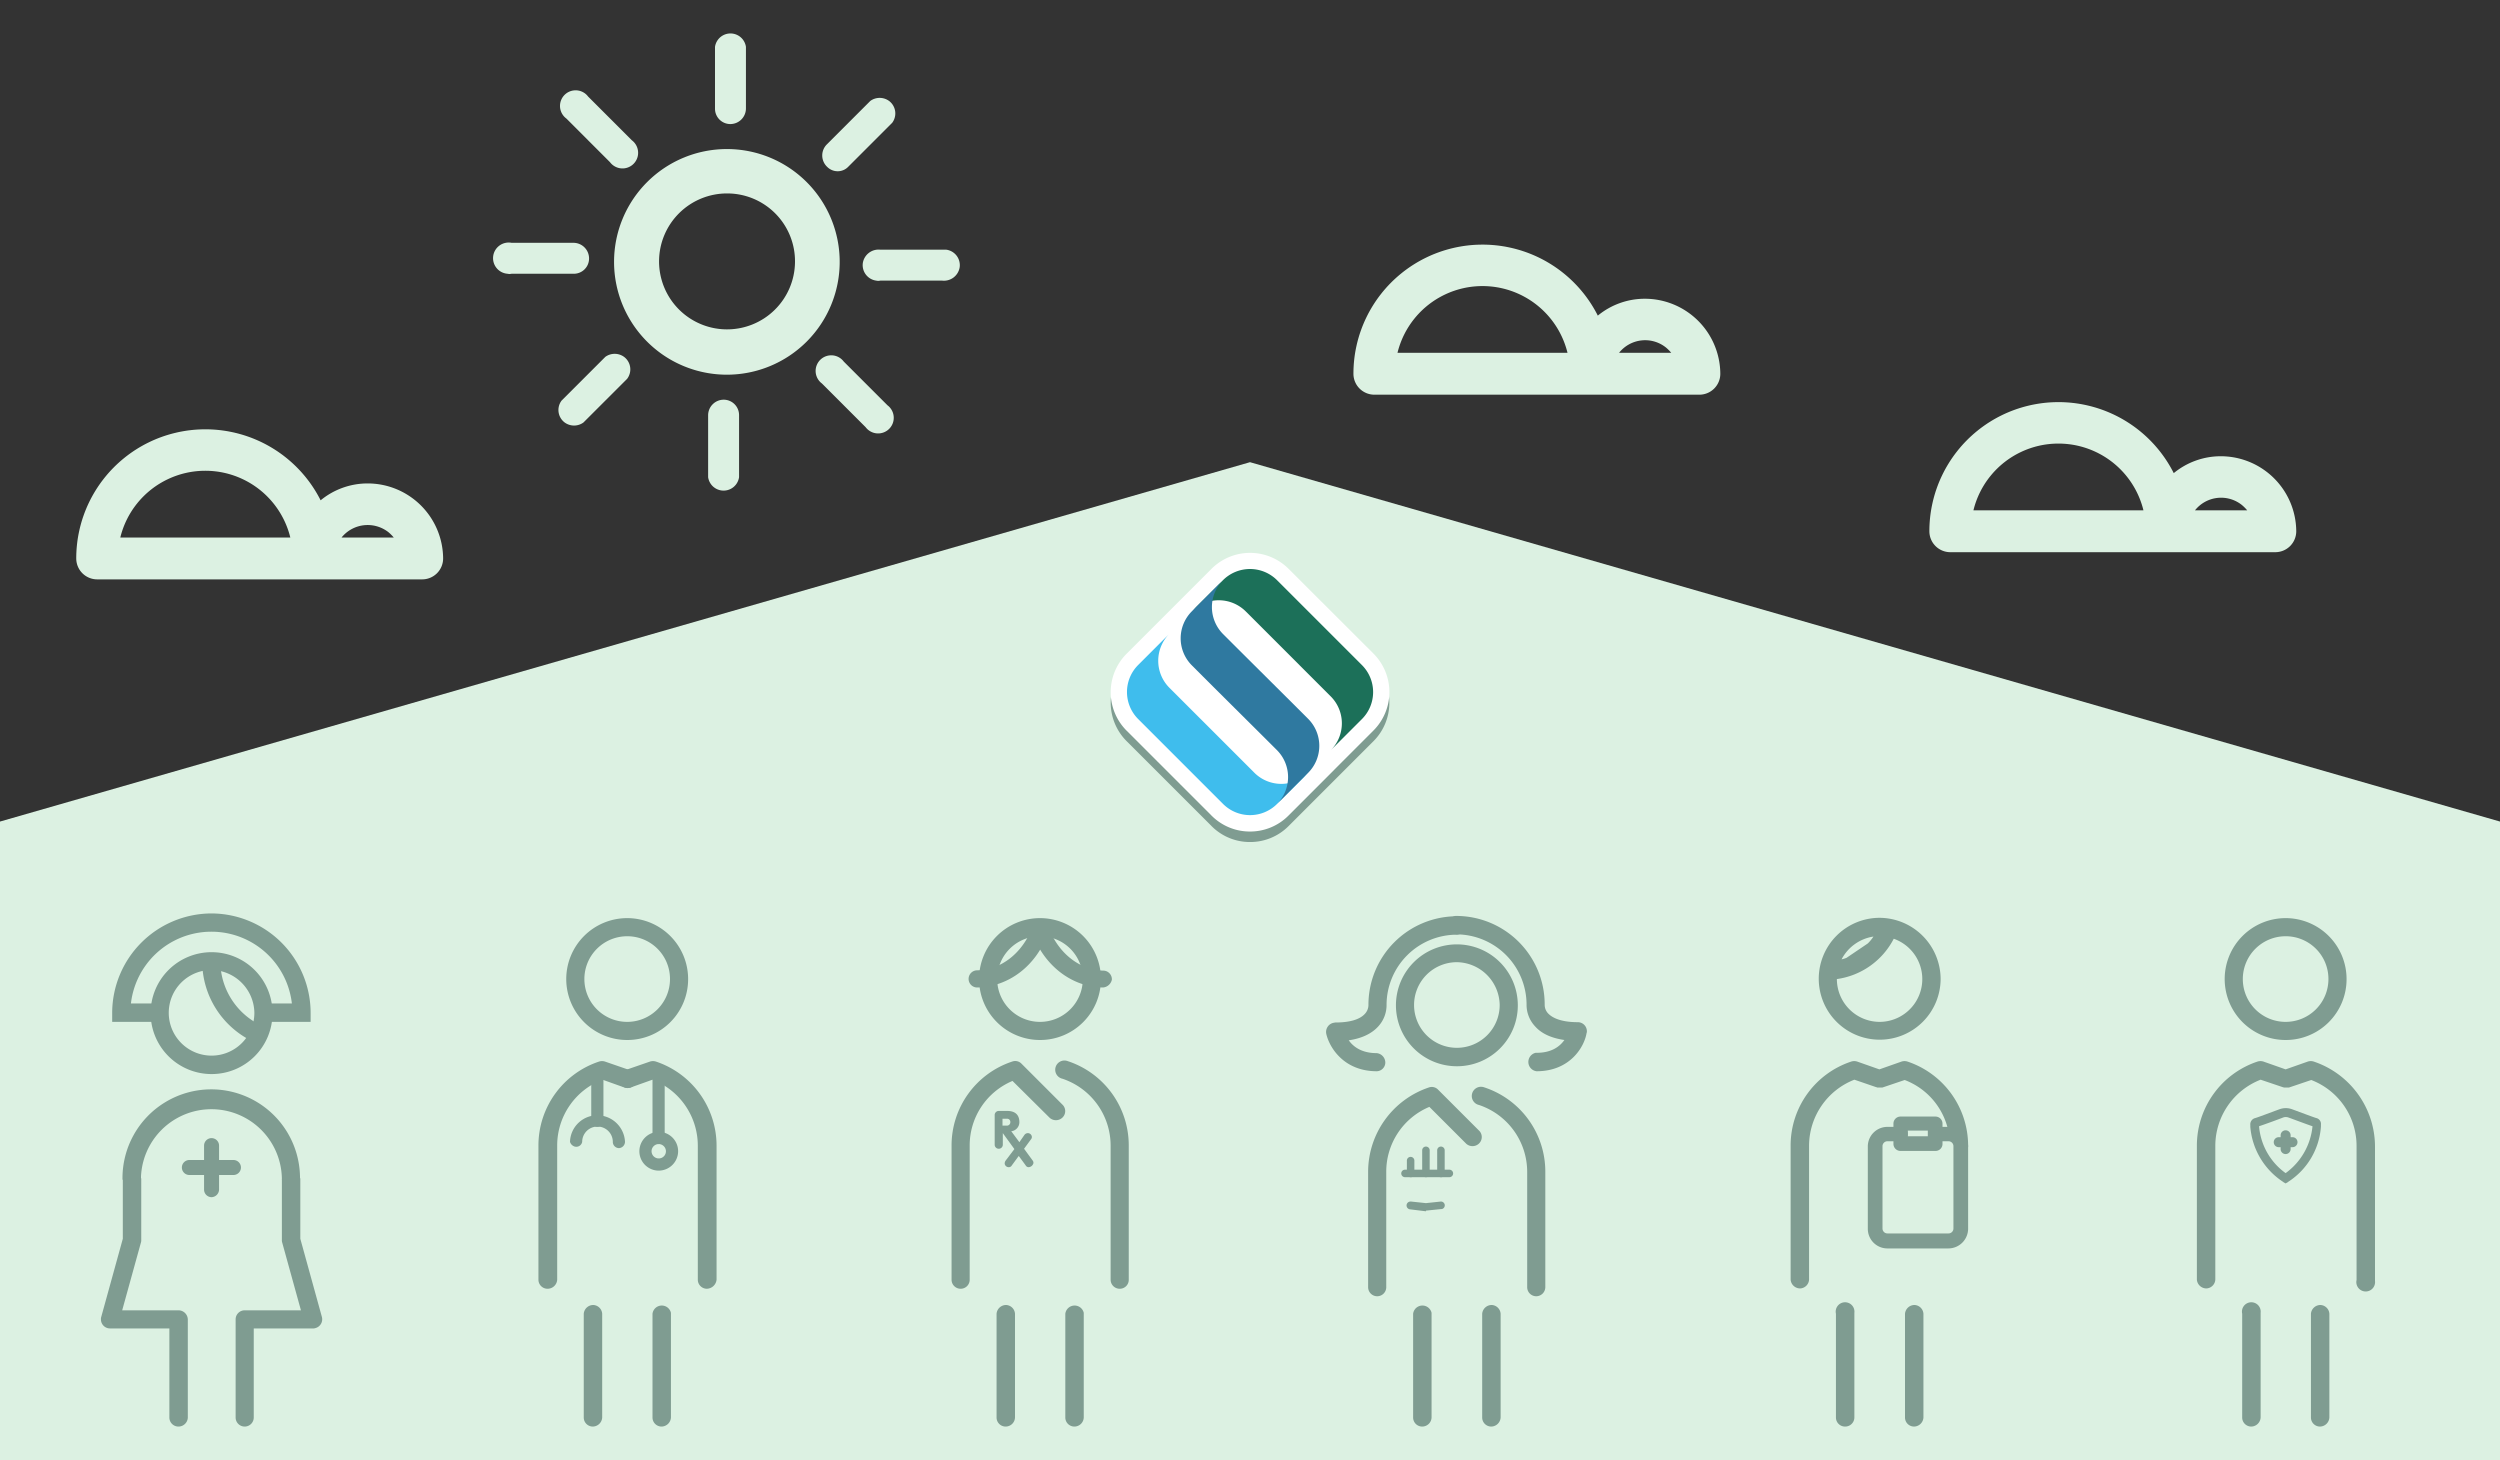 <svg id="Layer_1" data-name="Layer 1" xmlns="http://www.w3.org/2000/svg" viewBox="0 0 800 467.3"><rect x="0" y="0" width="800" height="467.3" fill="#333333" stroke="none"/><defs><style>.cls-1{fill:#dcf1e2;}.cls-2{fill:#7f9c91;}.cls-3{fill:#fff;}.cls-4{fill:#3fbded;}.cls-5{fill:#1c7059;}.cls-6{fill:#2f79a0;}</style></defs><title>Artboard 1</title><polyline class="cls-1" points="400 147.9 0 262.9 0 467.3 800 467.3 800 262.9 400 147.9"/><path class="cls-2" d="M67.7,292.3a31.88,31.88,0,0,0-31.8,31.8V327H51.3a19.45,19.45,0,0,1,0-5.9H41.9a25.92,25.92,0,0,1,51.5,0H84a19.45,19.45,0,0,1,0,5.9H99.4v-2.9A31.86,31.86,0,0,0,67.7,292.3Z"/><path class="cls-2" d="M67.7,343.7a19.5,19.5,0,1,1,19.5-19.5A19.46,19.46,0,0,1,67.7,343.7Zm0-33.3a13.7,13.7,0,1,0,13.7,13.7h0A13.92,13.92,0,0,0,67.7,310.4Z"/><path class="cls-2" d="M81.6,333.6a28.5,28.5,0,0,1-16.9-26h5.8a22.86,22.86,0,0,0,13.4,20.7Z"/><path class="cls-2" d="M96,377.5H90.2a22.55,22.55,0,0,0-45.1,0H39.2a28.4,28.4,0,0,1,56.8-1v1Z"/><path class="cls-2" d="M57.1,456.5a2.9,2.9,0,0,1-2.9-2.9V425.1h-19a2.9,2.9,0,0,1-2.9-2.9,2.2,2.2,0,0,1,.1-.8l6.9-25V377.5a3,3,0,0,1,5.9-.3v19.6a2.2,2.2,0,0,1-.1.8l-6,21.7h18a3,3,0,0,1,3,2.9v31.5A3,3,0,0,1,57.1,456.5Z"/><path class="cls-2" d="M78.3,456.5a2.9,2.9,0,0,1-2.9-2.9V422.2a2.9,2.9,0,0,1,2.9-2.9h18l-6-21.7a2.2,2.2,0,0,1-.1-.8V377.5a3,3,0,0,1,5.9-.3v19.2l6.9,25a2.92,2.92,0,0,1-2.1,3.6,2,2,0,0,1-.8.1H81.2v28.5a2.9,2.9,0,0,1-2.9,2.9Z"/><path class="cls-2" d="M74.7,376H60.6a2.4,2.4,0,1,1,0-4.8H74.7a2.4,2.4,0,1,1,0,4.8Z"/><path class="cls-2" d="M67.7,383.1a2.43,2.43,0,0,1-2.4-2.4V366.6a2.4,2.4,0,0,1,4.8,0v14.1A2.5,2.5,0,0,1,67.7,383.1Z"/><path class="cls-2" d="M200.7,332.8a19.5,19.5,0,1,1,19.5-19.5A19.46,19.46,0,0,1,200.7,332.8Zm0-33.2a13.7,13.7,0,1,0,13.7,13.7h0A13.66,13.66,0,0,0,200.7,299.6Z"/><path class="cls-2" d="M226.2,412.4a2.9,2.9,0,0,1-2.9-2.9V366.6a22.66,22.66,0,0,0-14.5-21.1l-7,2.5a2.91,2.91,0,0,1-1.9-5.5l8.1-2.8a3.08,3.08,0,0,1,1.9,0,28.38,28.38,0,0,1,19.4,26.9v42.9a3.22,3.22,0,0,1-3.1,2.9Z"/><path class="cls-2" d="M175.2,412.4a2.9,2.9,0,0,1-2.9-2.9V366.6a28.29,28.29,0,0,1,19.4-26.9,3.08,3.08,0,0,1,1.9,0l8.1,2.8a2.91,2.91,0,1,1-1.9,5.5l-7-2.5a22.56,22.56,0,0,0-14.5,21.1v42.9a3.08,3.08,0,0,1-3.1,2.9Z"/><path class="cls-2" d="M189.7,456.5a2.9,2.9,0,0,1-2.9-2.9V420.4a3.06,3.06,0,0,1,3.1-2.8,3,3,0,0,1,2.8,2.8v33.2A3.06,3.06,0,0,1,189.7,456.5Z"/><path class="cls-2" d="M211.7,456.5a2.9,2.9,0,0,1-2.9-2.9V420.4a3,3,0,0,1,5.9-.3v33.5A3.06,3.06,0,0,1,211.7,456.5Z"/><path class="cls-2" d="M210.8,374.6a6.2,6.2,0,1,1,6.2-6.2A6.23,6.23,0,0,1,210.8,374.6Zm0-8.5a2.3,2.3,0,1,0,2.3,2.3h0A2.33,2.33,0,0,0,210.8,366.1Z"/><path class="cls-2" d="M210.8,366.1a2,2,0,0,1-2-2V344a1.92,1.92,0,0,1,2.4-1.5,2.25,2.25,0,0,1,1.5,1.5v20.1A2.14,2.14,0,0,1,210.8,366.1Z"/><path class="cls-2" d="M198.1,367.4a2,2,0,0,1-2-2,4.9,4.9,0,0,0-9.8,0,1.92,1.92,0,0,1-2.4,1.5,2.25,2.25,0,0,1-1.5-1.5,8.75,8.75,0,0,1,9.1-8.5,8.91,8.91,0,0,1,8.5,8.5A2.06,2.06,0,0,1,198.1,367.4Z"/><path class="cls-2" d="M191.2,360.6a2,2,0,0,1-2-2V345.3a1.92,1.92,0,0,1,2.4-1.5,2.25,2.25,0,0,1,1.5,1.5v13.4A2,2,0,0,1,191.2,360.6Z"/><path class="cls-2" d="M455.1,456.5a2.9,2.9,0,0,1-2.9-2.9V420.4a3,3,0,0,1,5.9-.3v33.5A3,3,0,0,1,455.1,456.5Z"/><path class="cls-2" d="M477.2,456.5a2.9,2.9,0,0,1-2.9-2.9V420.4a3.06,3.06,0,0,1,3.1-2.8,3,3,0,0,1,2.8,2.8v33.2A3.06,3.06,0,0,1,477.2,456.5Z"/><path class="cls-2" d="M466.2,341.2a19.5,19.5,0,1,1,19.5-19.5A19.46,19.46,0,0,1,466.2,341.2Zm0-33.3a13.7,13.7,0,1,0,13.7,13.7h0A13.92,13.92,0,0,0,466.2,307.9Z"/><path class="cls-2" d="M491.6,414.8a2.9,2.9,0,0,1-2.9-2.9V375a22.59,22.59,0,0,0-15.4-21.4,2.95,2.95,0,1,1,1.5-5.7c.1,0,.2.1.3.1a28.38,28.38,0,0,1,19.4,26.9v36.9A2.93,2.93,0,0,1,491.6,414.8Z"/><path class="cls-2" d="M440.7,414.8a2.9,2.9,0,0,1-2.9-2.9V375a28.51,28.51,0,0,1,19.4-27,2.79,2.79,0,0,1,3,.7l13.2,13.2a2.87,2.87,0,0,1-.2,4.1,3,3,0,0,1-4,0l-11.8-11.8A22.47,22.47,0,0,0,443.6,375v36.9A2.9,2.9,0,0,1,440.7,414.8Z"/><path class="cls-2" d="M440.6,342.8c-10.8,0-15.3-7.9-16.2-12a3,3,0,0,1,2.3-3.5c.2,0,.4-.1.6-.1,4.5,0,7.7-.9,9.4-2.7a4.2,4.2,0,0,0,1.2-2.8v-.2a28.34,28.34,0,0,1,28.3-28.3,3.06,3.06,0,0,1,2.8,3.1,3,3,0,0,1-2.8,2.8,22.51,22.51,0,0,0-22.5,22.4,10.08,10.08,0,0,1-2.7,7c-2.1,2.3-5.3,3.8-9.4,4.4,1.4,2,4.1,4.1,8.9,4.1a3.06,3.06,0,0,1,2.8,3.1,2.82,2.82,0,0,1-2.7,2.7Z"/><path class="cls-2" d="M491.7,342.8a3,3,0,0,1-.3-5.9h.3c4.9,0,7.5-2.1,8.9-4.1-4.1-.6-7.3-2-9.4-4.4a10.08,10.08,0,0,1-2.7-7A22.51,22.51,0,0,0,466,299a3,3,0,0,1-.3-5.9h.3a28.34,28.34,0,0,1,28.3,28.3v.2a4,4,0,0,0,1.2,2.8c1.7,1.7,4.9,2.7,9.4,2.7a2.9,2.9,0,0,1,2.9,2.9,1.27,1.27,0,0,1-.1.6C507,334.9,502.5,342.8,491.7,342.8Zm-.3-21.3Z"/><path class="cls-2" d="M463.8,376.7H449.6a1.2,1.2,0,0,1,0-2.4h14.2a1.2,1.2,0,1,1,0,2.4Z"/><path class="cls-2" d="M451.4,376.7a1.16,1.16,0,0,1-1.2-1.2h0v-4.1a1.2,1.2,0,1,1,2.4,0v4.1a1.1,1.1,0,0,1-1.2,1.2Z"/><path class="cls-2" d="M456.3,376.7a1.16,1.16,0,0,1-1.2-1.2h0v-7.4a1.2,1.2,0,0,1,2.4,0v7.4a1.16,1.16,0,0,1-1.2,1.2Z"/><path class="cls-2" d="M461.1,376.7a1.16,1.16,0,0,1-1.2-1.2h0v-7.4a1.2,1.2,0,0,1,2.4,0v7.4a1.1,1.1,0,0,1-1.2,1.2Z"/><path class="cls-2" d="M456.3,387.6h-.1l-4.9-.6a1.25,1.25,0,0,1,.1-2.5h.2l4.7.5,4.7-.5a1.22,1.22,0,0,1,.4,2.4h-.2l-4.9.5h0Z"/><path class="cls-2" d="M332.8,332.8a19.5,19.5,0,1,1,19.5-19.5A19.46,19.46,0,0,1,332.8,332.8Zm0-33.2a13.7,13.7,0,1,0,13.7,13.7h0A13.66,13.66,0,0,0,332.8,299.6Z"/><path class="cls-2" d="M321.8,456.5a2.9,2.9,0,0,1-2.9-2.9V420.4a3.06,3.06,0,0,1,3.1-2.8,3,3,0,0,1,2.8,2.8v33.2A3,3,0,0,1,321.8,456.5Z"/><path class="cls-2" d="M343.8,456.5a2.9,2.9,0,0,1-2.9-2.9V420.4a3,3,0,0,1,5.9-.3v33.5A3,3,0,0,1,343.8,456.5Z"/><path class="cls-2" d="M358.3,412.4a2.9,2.9,0,0,1-2.9-2.9V366.6A22.59,22.59,0,0,0,340,345.2a2.95,2.95,0,1,1,1.5-5.7c.1,0,.2.1.3.1a28.38,28.38,0,0,1,19.4,26.9v42.9a2.86,2.86,0,0,1-2.9,3Z"/><path class="cls-2" d="M307.4,412.4a2.9,2.9,0,0,1-2.9-2.9V366.6a28.29,28.29,0,0,1,19.4-26.9,2.79,2.79,0,0,1,3,.7l13.2,13.2a2.87,2.87,0,0,1-.2,4.1,3,3,0,0,1-4,0L324,345.9a22.38,22.38,0,0,0-13.7,20.8v42.9A2.88,2.88,0,0,1,307.4,412.4Z"/><path class="cls-2" d="M322.1,360.2a1.11,1.11,0,0,0,1.2-.9v-.2a1,1,0,0,0-.9-1.1h-1.6v2.2Zm7.1,13.3a1.1,1.1,0,0,1-1-.6l-2.2-3-2.2,3a1.1,1.1,0,0,1-1,.6,1.3,1.3,0,0,1-1.3-1.1v-.1a1.61,1.61,0,0,1,.3-.9l2.8-3.7-3.7-5.1v3.6a1.3,1.3,0,0,1-2.6.2v-9.5a1.32,1.32,0,0,1,1.2-1.4h2.8c2.5,0,3.9,1.2,3.9,3.6a2.92,2.92,0,0,1-2.6,2.9l2.6,3.5,1.6-2.3a1.38,1.38,0,0,1,1.1-.6,1.3,1.3,0,0,1,1.3,1.2,1.14,1.14,0,0,1-.3.8l-2.2,3,2.7,3.7a1.22,1.22,0,0,1,.3.9,1.71,1.71,0,0,1-1.5,1.3c.1-.1,0-.1,0,0"/><path class="cls-2" d="M312.7,316a2.75,2.75,0,0,1,0-5.5c7.6-.1,14.5-5.5,17.6-13.7a2.69,2.69,0,0,1,5.1,1.7c0,.1-.1.1-.1.2-3.7,10.4-12.6,17.1-22.6,17.3Z"/><path class="cls-2" d="M353,316h0c-9.9-.1-18.8-6.9-22.6-17.2a2.76,2.76,0,1,1,5.1-2.1c0,.1.1.1.1.2,3.1,8.2,10,13.6,17.6,13.7a2.78,2.78,0,0,1,2.6,2.9A3.19,3.19,0,0,1,353,316Z"/><path class="cls-2" d="M731.4,332.8a19.5,19.5,0,1,1,19.5-19.5h0A19.46,19.46,0,0,1,731.4,332.8Zm0-33.2a13.7,13.7,0,1,0,13.7,13.7h0A13.66,13.66,0,0,0,731.4,299.6Z"/><path class="cls-2" d="M740.4,339.7a3.08,3.08,0,0,0-1.9,0l-7.1,2.5-7.1-2.5a3.08,3.08,0,0,0-1.9,0A28.38,28.38,0,0,0,703,366.6v42.9a3.06,3.06,0,0,0,3.1,2.8,3,3,0,0,0,2.8-2.8V366.6a22.76,22.76,0,0,1,14.5-21.1l7.1,2.4h.1l.2.1h1.7l7.1-2.4a22.56,22.56,0,0,1,14.5,21.1v42.9a3,3,0,1,0,5.9.3V366.7A28.76,28.76,0,0,0,740.4,339.7Z"/><path class="cls-2" d="M720.4,456.5a2.9,2.9,0,0,1-2.9-2.9V420.4a3,3,0,1,1,5.9-.3v33.5A3.06,3.06,0,0,1,720.4,456.5Z"/><path class="cls-2" d="M742.4,456.5a2.9,2.9,0,0,1-2.9-2.9V420.4a3.06,3.06,0,0,1,3.1-2.8,3,3,0,0,1,2.8,2.8v33.2A3.06,3.06,0,0,1,742.4,456.5Z"/><path class="cls-2" d="M741.3,357.8c-.8-.2-4.7-1.7-8-2.9a5.85,5.85,0,0,0-3.7,0c-3.3,1.2-7.2,2.7-8,2.9a2.06,2.06,0,0,0-1.5,2.2v.6a23.31,23.31,0,0,0,10.5,17.6l.1.1.7.4.7-.4.1-.1a22.94,22.94,0,0,0,10.5-17.7v-.6A1.93,1.93,0,0,0,741.3,357.8Zm-9.9,17.6a20.53,20.53,0,0,1-8.5-15c1.8-.6,6.2-2.2,7.7-2.8a2.48,2.48,0,0,1,1.7,0c1.4.5,5.9,2.2,7.7,2.8a21,21,0,0,1-8.6,15Zm-1.6-12.1v.6h-.6a1.6,1.6,0,0,0,0,3.2h.6v.6a1.6,1.6,0,1,0,3.2,0h0v-.6h.6a1.6,1.6,0,0,0,0-3.2H733v-.6a1.6,1.6,0,1,0-3.2,0Z"/><path class="cls-1" d="M710.7,146a23.66,23.66,0,0,0-15.1,5.4A41.31,41.31,0,0,0,617.4,170a6.7,6.7,0,0,0,6.7,6.7h104a6.7,6.7,0,0,0,6.7-6.7A24.16,24.16,0,0,0,710.7,146Zm-79.2,17.3a28,28,0,0,1,54.4,0Zm70.9,0a10.66,10.66,0,0,1,15-1.7,13.65,13.65,0,0,1,1.7,1.7Z"/><path class="cls-1" d="M526.4,95.6a23.66,23.66,0,0,0-15.1,5.4,41.31,41.31,0,0,0-78.2,18.6,6.7,6.7,0,0,0,6.7,6.7h104a6.7,6.7,0,0,0,6.7-6.7,24.16,24.16,0,0,0-24.1-24Zm-79.2,17.3a28,28,0,0,1,54.4,0Zm70.9,0a10.66,10.66,0,0,1,15-1.7,13.65,13.65,0,0,1,1.7,1.7Z"/><path class="cls-1" d="M117.7,154.7a23.66,23.66,0,0,0-15.1,5.4,41.31,41.31,0,0,0-78.2,18.6,6.7,6.7,0,0,0,6.7,6.7h104a6.7,6.7,0,0,0,6.7-6.7h0A24.16,24.16,0,0,0,117.7,154.7ZM38.5,172a28,28,0,0,1,54.4,0Zm70.8,0a10.76,10.76,0,0,1,15-1.7A13.65,13.65,0,0,1,126,172Z"/><path class="cls-1" d="M232.6,47.7a36.1,36.1,0,1,0,36.1,36.1A36.08,36.08,0,0,0,232.6,47.7Zm21.8,36.1a21.75,21.75,0,1,1-21.7-21.9,21.7,21.7,0,0,1,21.7,21.9Z"/><path class="cls-1" d="M233.7,39.7a5,5,0,0,0,5-5V15a5,5,0,0,0-9.9,0V34.8A4.91,4.91,0,0,0,233.7,39.7Z"/><path class="cls-1" d="M195.2,51.9a5,5,0,0,0,8-6,4.74,4.74,0,0,0-1-1l-14-14a5,5,0,0,0-8,6,4.74,4.74,0,0,0,1,1Z"/><path class="cls-1" d="M188.5,82.7a5,5,0,0,0-5-5H163.7a5,5,0,1,0-1.3,9.9,2.85,2.85,0,0,0,1.3,0h19.8A4.87,4.87,0,0,0,188.5,82.7Z"/><path class="cls-1" d="M193.7,114.2l-14,14a5,5,0,0,0,1,7,5.1,5.1,0,0,0,6,0l14-14a5,5,0,0,0-1-7A5.1,5.1,0,0,0,193.7,114.2Z"/><path class="cls-1" d="M231.6,127.9a5,5,0,0,0-5,5v19.8a5,5,0,0,0,9.9,0V132.9A4.93,4.93,0,0,0,231.6,127.9Z"/><path class="cls-1" d="M270,115.7a5,5,0,1,0-8,6,4.74,4.74,0,0,0,1,1l14,14a5,5,0,0,0,8-6,4.74,4.74,0,0,0-1-1Z"/><path class="cls-1" d="M301.5,79.9H281.7a5.1,5.1,0,0,0-5.6,4.3,5,5,0,0,0,4.3,5.6,2.85,2.85,0,0,0,1.3,0h19.8a5.1,5.1,0,0,0,5.6-4.3,5,5,0,0,0-4.3-5.6Z"/><path class="cls-1" d="M268,54.8a4.69,4.69,0,0,0,3.5-1.5l14-14a5,5,0,0,0-1-7,5.1,5.1,0,0,0-6,0l-14,14a5,5,0,0,0,.2,7.1A4.71,4.71,0,0,0,268,54.8Z"/><path class="cls-2" d="M610.4,339.7a3.08,3.08,0,0,0-1.9,0l-7.1,2.5-7.1-2.5a3.08,3.08,0,0,0-1.9,0A28.29,28.29,0,0,0,573,366.6v42.9a3.06,3.06,0,0,0,3.1,2.8,3,3,0,0,0,2.8-2.8V366.6a22.76,22.76,0,0,1,14.5-21.1l7,2.4h.1l.2.1h1.7l7.1-2.4a22.37,22.37,0,0,1,14.2,17.6c.2,1.1,2.2,2.1,2.2,3.3,0,1.6-.6,3.1,1,3.1a2.9,2.9,0,0,0,2.9-2.9A28.41,28.41,0,0,0,610.4,339.7Z"/><path class="cls-2" d="M590.4,456.5a2.9,2.9,0,0,1-2.9-2.9V420.4a3,3,0,1,1,5.9-.3v33.5A2.93,2.93,0,0,1,590.4,456.5Z"/><path class="cls-2" d="M612.5,456.5a2.9,2.9,0,0,1-2.9-2.9V420.4a3.06,3.06,0,0,1,3.1-2.8,3,3,0,0,1,2.8,2.8v33.2A3.06,3.06,0,0,1,612.5,456.5Z"/><path class="cls-2" d="M623.5,399.5H604a6.27,6.27,0,0,1-6.3-6.3h0V366.9a6.27,6.27,0,0,1,6.3-6.3h4.2a2.3,2.3,0,1,1,0,4.6H604a1.58,1.58,0,0,0-1.6,1.6h0v26.3a1.58,1.58,0,0,0,1.6,1.6h19.5a1.58,1.58,0,0,0,1.6-1.6h0V366.8a1.58,1.58,0,0,0-1.6-1.6h-4.2a2.3,2.3,0,0,1,0-4.6h4.2a6.27,6.27,0,0,1,6.3,6.3h0v26.3a6.34,6.34,0,0,1-6.3,6.3Z"/><path class="cls-2" d="M619.3,368.3H608.2a2.26,2.26,0,0,1-2.3-2.3h0v-6.4a2.26,2.26,0,0,1,2.3-2.3h11.1a2.26,2.26,0,0,1,2.3,2.3h0v6.5A2.24,2.24,0,0,1,619.3,368.3Zm-8.8-4.7h6.4v-1.8h-6.4Z"/><path class="cls-2" d="M601.5,293.7A19.5,19.5,0,1,0,621,313.2h0A19.66,19.66,0,0,0,601.5,293.7Zm-2,6a12.39,12.39,0,0,1-1.8,2.2l-6.8,4.6a9.83,9.83,0,0,1-1.6.5,13.86,13.86,0,0,1,10.2-7.3Zm2,27.3a13.72,13.72,0,0,1-13.7-13.7A24.26,24.26,0,0,0,606,300.4a13.69,13.69,0,0,1-4.5,26.6Z"/><path class="cls-2" d="M439.52,212.55l-27.2-27.2a17.44,17.44,0,0,0-24.61,0l0,0-10,10h0l-10.87,10.87-6.33,6.33a17.43,17.43,0,0,0,0,24.61l27.2,27.2a17.26,17.26,0,0,0,12.3,5.09h0a17.29,17.29,0,0,0,12.3-5.07h0l10-10,7.19-7.19h0l10-10a17.41,17.41,0,0,0,0-24.61"/><path class="cls-3" d="M439.52,209.16,412.32,182a17.44,17.44,0,0,0-24.61,0l0,0-10,10h0l-10.87,10.87-6.33,6.33a17.43,17.43,0,0,0,0,24.61L387.7,261a17.26,17.26,0,0,0,12.3,5.09h0A17.29,17.29,0,0,0,412.3,261h0l10-10,7.21-7.24h0l10-10a17.41,17.41,0,0,0,0-24.61"/><path class="cls-4" d="M418.65,247.27l-10,10a12.22,12.22,0,0,1-17.26,0l-27.2-27.2a12.24,12.24,0,0,1,0-17.25l10-10a12.24,12.24,0,0,0,0,17.25l27.2,27.2a12.22,12.22,0,0,0,17.26,0"/><path class="cls-5" d="M381.37,195.64l10-10a12.25,12.25,0,0,1,17.26,0l27.2,27.2a12.21,12.21,0,0,1,0,17.25l-10,10a12.21,12.21,0,0,0,0-17.25l-27.2-27.2a12.25,12.25,0,0,0-17.26,0"/><path class="cls-6" d="M381.37,212.89a12.24,12.24,0,0,1,0-17.25l10-10a12.24,12.24,0,0,0,0,17.25c9.11,9.11,18.16,18.06,27.25,27.15a12.24,12.24,0,0,1,0,17.25l-10,10a12.22,12.22,0,0,0,0-17.25c-9.1-9.09-18.13-18-27.25-27.15"/></svg>